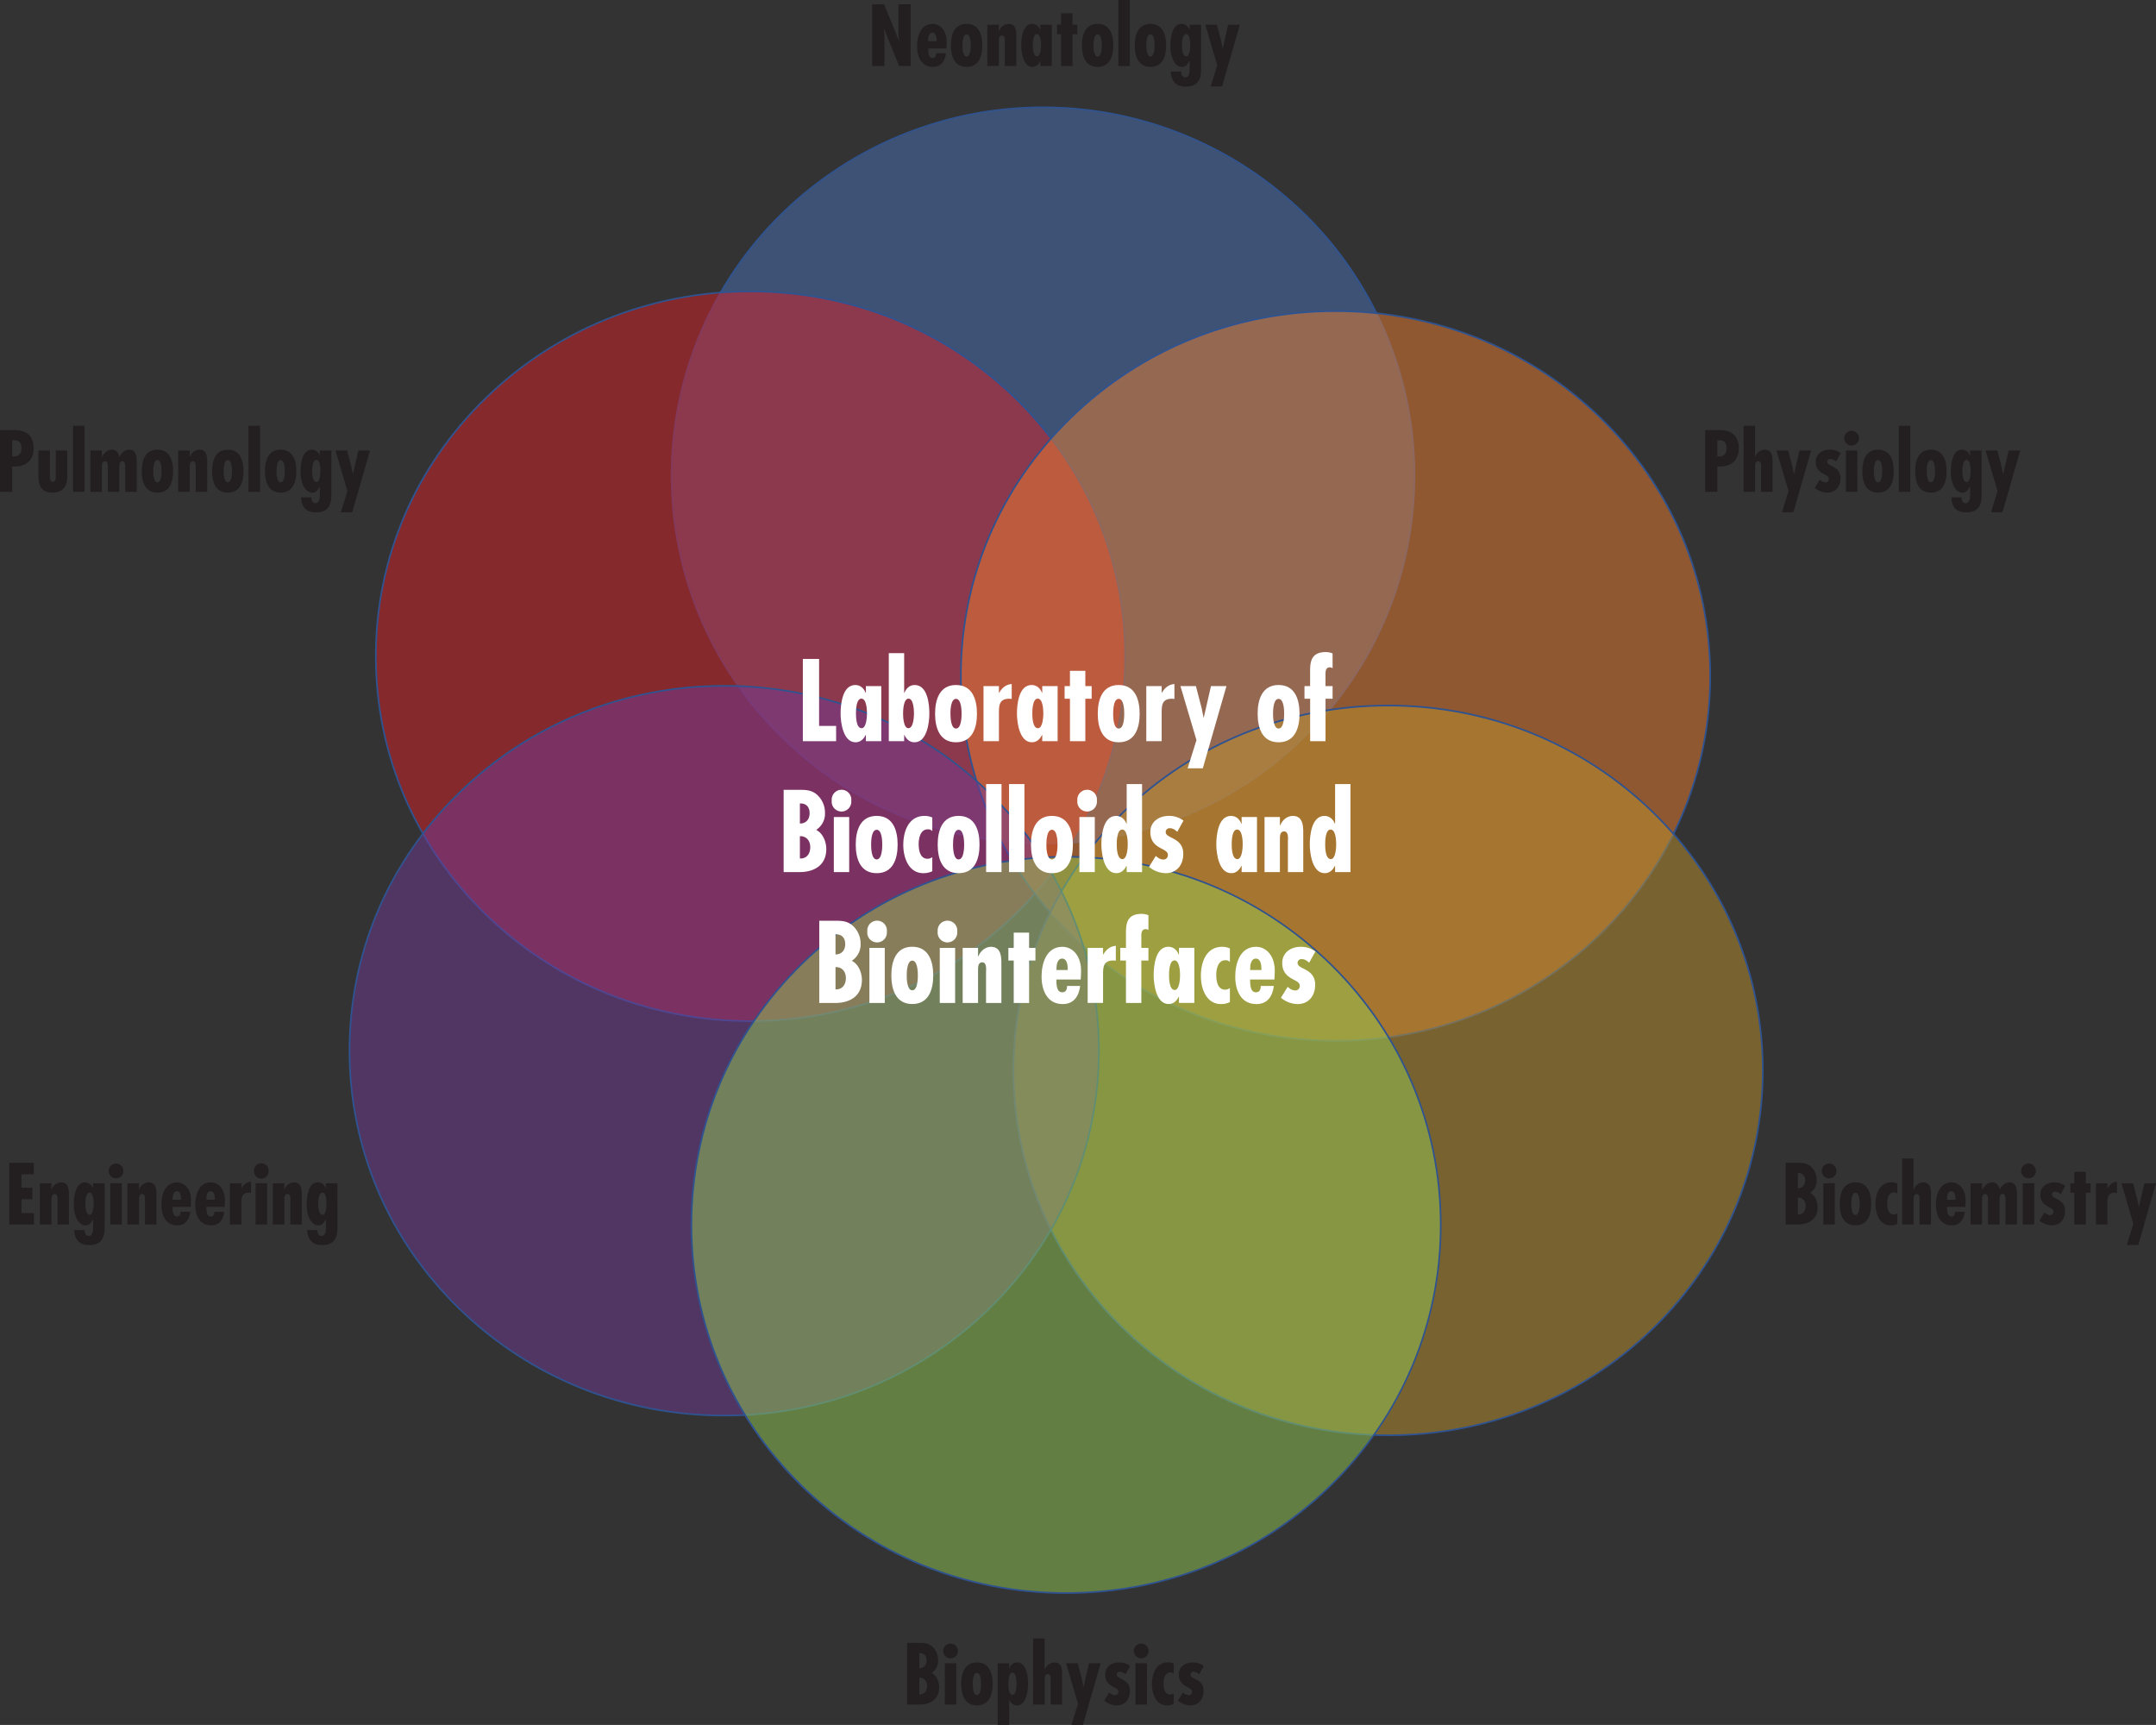 <svg xmlns="http://www.w3.org/2000/svg" viewBox="0 0 1317.48 1053.96"><rect x="0" y="0" width="1317.48" height="1053.96" fill="#333333" stroke="none"/><defs><style>.cls-1{opacity:0.5;}.cls-2{fill:#4971b8;}.cls-3{fill:#2f5390;}.cls-4{fill:#d91f26;}.cls-5{fill:#ec7d30;}.cls-6{fill:#bd912d;}.cls-7{fill:#6f3996;}.cls-8{fill:#93c954;}.cls-9{fill:#fff;}.cls-10{fill:#231f20;}</style></defs><g id="Layer_2" data-name="Layer 2"><g id="Layer_1-2" data-name="Layer 1"><g class="cls-1"><ellipse class="cls-2" cx="637.36" cy="290.5" rx="226.95" ry="224.94"/></g><path class="cls-3" d="M637.36,515.94a227,227,0,0,1-160.83-66,224,224,0,0,1,0-318.82,228.88,228.88,0,0,1,321.66,0,224,224,0,0,1,0,318.82A227,227,0,0,1,637.36,515.94Zm0-449.88A226,226,0,0,0,477.24,131.8a223,223,0,0,0,0,317.4,227.88,227.88,0,0,0,320.25,0,223,223,0,0,0,0-317.4A226,226,0,0,0,637.36,66.06Z"/><g class="cls-1"><ellipse class="cls-4" cx="458.61" cy="400.96" rx="228.96" ry="222.93"/></g><path class="cls-3" d="M458.61,624.4c-61.28,0-118.9-23.24-162.24-65.44s-67.21-98.31-67.21-158S253,285.17,296.37,243s101-65.44,162.24-65.44S577.52,200.77,620.86,243s67.21,98.31,67.21,158-23.87,115.8-67.21,158S519.9,624.4,458.61,624.4Zm0-445.87c-61,0-118.39,23.14-161.55,65.15s-66.9,97.87-66.9,157.28,23.76,115.27,66.9,157.28S397.59,623.4,458.61,623.4,577,600.26,620.16,558.24,687.07,460.37,687.07,401s-23.76-115.27-66.91-157.28S519.64,178.53,458.61,178.53Z"/><g class="cls-1"><ellipse class="cls-5" cx="816.11" cy="413.01" rx="228.96" ry="222.93"/></g><path class="cls-3" d="M816.11,636.45c-61.29,0-118.91-23.24-162.25-65.44s-67.21-98.31-67.21-158,23.87-115.79,67.21-158,101-65.44,162.25-65.44S935,212.82,978.36,255s67.21,98.31,67.21,158-23.87,115.8-67.21,158S877.4,636.45,816.11,636.45Zm0-445.87c-61,0-118.4,23.14-161.55,65.15S587.65,353.6,587.65,413s23.76,115.27,66.91,157.28,100.53,65.16,161.55,65.16,118.4-23.14,161.55-65.16,66.91-97.87,66.91-157.28-23.76-115.26-66.91-157.28S877.14,190.58,816.11,190.58Z"/><g class="cls-1"><ellipse class="cls-6" cx="848.25" cy="654.02" rx="228.96" ry="222.93"/></g><path class="cls-3" d="M848.25,877.46C787,877.46,729.34,854.22,686,812s-67.21-98.31-67.21-158S642.66,538.23,686,496s101-65.44,162.25-65.44,118.9,23.24,162.24,65.44,67.22,98.31,67.22,158-23.87,115.8-67.22,158S909.53,877.46,848.25,877.46Zm0-445.87c-61,0-118.4,23.14-161.55,65.15S619.79,594.61,619.79,654,643.55,769.29,686.7,811.3s100.52,65.16,161.55,65.16,118.4-23.14,161.55-65.16,66.91-97.87,66.91-157.28-23.77-115.27-66.91-157.28S909.27,431.59,848.25,431.59Z"/><g class="cls-1"><ellipse class="cls-7" cx="442.55" cy="641.97" rx="228.96" ry="222.93"/></g><path class="cls-3" d="M442.55,865.41c-61.29,0-118.91-23.24-162.25-65.44s-67.21-98.31-67.21-158S237,526.18,280.3,484s101-65.44,162.25-65.44S561.46,441.78,604.79,484,672,582.29,672,642s-23.87,115.8-67.22,158S503.83,865.41,442.55,865.41Zm0-445.87c-61,0-118.4,23.14-161.55,65.15S214.09,582.56,214.09,642,237.85,757.24,281,799.25s100.52,65.16,161.55,65.16S561,841.27,604.1,799.25,671,701.38,671,642,647.24,526.7,604.1,484.69,503.57,419.54,442.55,419.54Z"/><g class="cls-1"><ellipse class="cls-8" cx="651.42" cy="748.42" rx="228.96" ry="224.94"/></g><path class="cls-3" d="M651.42,973.86c-61.29,0-118.91-23.45-162.25-66S422,808.64,422,748.42,445.83,631.58,489.17,589s101-66,162.25-66,118.91,23.45,162.25,66,67.21,99.2,67.21,159.42S857,865.25,813.67,907.83,712.71,973.86,651.42,973.86Zm0-449.88c-61,0-118.4,23.34-161.55,65.74S423,688.47,423,748.42s23.77,116.31,66.91,158.7,100.53,65.74,161.55,65.74S769.82,949.51,813,907.12s66.91-98.75,66.91-158.7S856.12,632.11,813,589.72,712.45,524,651.42,524Z"/><path class="cls-9" d="M500.53,402.61v40.93h10.4v9.33H490.6V402.61Z"/><path class="cls-9" d="M529.12,449.07H529c-1.27,2.53-3.2,4.47-6.2,4.47-7.6,0-9.13-12.14-9.13-17.53,0-5.8,1.13-17.47,9-17.47,3.13,0,5.26,2.07,6.33,4.8h.13v-4.13h9.4v33.66h-9.4Zm.67-13.2c0-1.86-.2-9-3.4-9s-3.33,7.06-3.33,9c0,2.14.13,9.07,3.46,9.07C529.52,444.94,529.79,437.67,529.79,435.87Z"/><path class="cls-9" d="M543.12,399.08h9.39v24.26h.14c1.06-2.73,3.2-4.8,6.26-4.8,7.93,0,9,11.67,9,17.47,0,5.39-1.4,17.53-9.06,17.53-3.07,0-5-1.94-6.2-4.47h-.14v3.8h-9.39Zm15.39,36.79c0-1.93-.26-9-3.33-9s-3.33,7.13-3.33,9,.2,9.07,3.26,9.07S558.51,438,558.51,435.87Z"/><path class="cls-9" d="M597,436.07c0,8.6-2.73,17.47-12.8,17.47s-12.79-8.87-12.79-17.47,2.73-17.53,12.79-17.53S597,427.48,597,436.07Zm-16.19,0c0,1.94.13,9.07,3.39,9.07s3.4-7.13,3.4-9.07-.13-9.06-3.4-9.06S580.78,434.14,580.78,436.07Z"/><path class="cls-9" d="M610.43,419.21v4.07h.14c1.73-2.94,4-5,7.66-5.34v9.13a10.86,10.86,0,0,0-1.46-.13c-6.27,0-6.34,4.13-6.34,9.13v16.8H601V419.21Z"/><path class="cls-9" d="M636.89,449.07h-.13c-1.27,2.53-3.2,4.47-6.2,4.47-7.6,0-9.13-12.14-9.13-17.53,0-5.8,1.13-17.47,9-17.47,3.13,0,5.26,2.07,6.33,4.8h.13v-4.13h9.4v33.66h-9.4Zm.67-13.2c0-1.86-.2-9-3.4-9s-3.33,7.06-3.33,9c0,2.14.13,9.07,3.46,9.07C637.29,444.94,637.56,437.67,637.56,435.87Z"/><path class="cls-9" d="M663.22,409.88v9.33h3.87v7.73h-3.87v25.93h-9.4V426.94h-3.26v-7.73h3.26v-9.33Z"/><path class="cls-9" d="M696.41,436.07c0,8.6-2.73,17.47-12.79,17.47s-12.8-8.87-12.8-17.47,2.73-17.53,12.8-17.53S696.41,427.48,696.41,436.07Zm-16.19,0c0,1.94.13,9.07,3.4,9.07S687,438,687,436.07s-.13-9.06-3.39-9.06S680.22,434.14,680.22,436.07Z"/><path class="cls-9" d="M709.87,419.21v4.07H710c1.73-2.94,4-5,7.66-5.34v9.13a10.86,10.86,0,0,0-1.46-.13c-6.27,0-6.34,4.13-6.34,9.13v16.8h-9.39V419.21Z"/><path class="cls-9" d="M730.8,419.21l3.53,13.6,1.14,5.6h.13l4.4-19.2h9.46L735,469.46h-9.26l5.39-17.26-9.79-33Z"/><path class="cls-9" d="M794.12,436.07c0,8.6-2.73,17.47-12.8,17.47s-12.8-8.87-12.8-17.47,2.74-17.53,12.8-17.53S794.12,427.48,794.12,436.07Zm-16.2,0c0,1.94.14,9.07,3.4,9.07s3.4-7.13,3.4-9.07-.13-9.06-3.4-9.06S777.92,434.14,777.92,436.07Z"/><path class="cls-9" d="M800.58,419.21v-9.46c0-6.34,1.27-11.33,9.67-11.33a12.11,12.11,0,0,1,4.06.8v9.06a3.1,3.1,0,0,0-1.66-.53c-3,0-2.67,3.4-2.67,5.46v6h4.33v7.73H810v25.93h-9.4V426.94h-3.46v-7.73Z"/><path class="cls-9" d="M478.87,532.85V482.59h9.73c3.86,0,7.2.14,10.4,2.74a14.74,14.74,0,0,1,5.13,11.33,11.7,11.7,0,0,1-5.4,10.4c4.13,2,6.2,7.33,6.2,11.66,0,9.93-7.33,14.13-16.4,14.13Zm9.93-41.92v12.26c3.73,0,5.93-2.53,5.93-6.33S492.6,490.73,488.8,490.93Zm0,20v13.6c4,.2,6.33-2.73,6.33-6.93C495.13,513.65,492.73,510.79,488.8,510.92Z"/><path class="cls-9" d="M508.26,489.13a6,6,0,1,1,11.93.13,6,6,0,1,1-11.93-.13Zm10.66,10.06v33.66h-9.39V499.19Z"/><path class="cls-9" d="M548.52,516.05c0,8.6-2.74,17.47-12.8,17.47s-12.8-8.87-12.8-17.47,2.74-17.53,12.8-17.53S548.52,507.46,548.52,516.05Zm-16.2,0c0,1.94.13,9.07,3.4,9.07s3.4-7.13,3.4-9.07S539,507,535.72,507,532.32,514.12,532.32,516.05Z"/><path class="cls-9" d="M569.71,532.32a12.53,12.53,0,0,1-5.4,1.2c-9.13,0-12.33-9.6-12.33-17.27,0-8.46,3.33-17.73,13.06-17.73a11.4,11.4,0,0,1,4.67,1v8.27a3.57,3.57,0,0,0-2.73-1.07c-4.6,0-5.6,5.53-5.6,9s.73,9,5.46,9a5,5,0,0,0,2.87-1Z"/><path class="cls-9" d="M598.57,516.05c0,8.6-2.73,17.47-12.8,17.47S573,524.65,573,516.05s2.74-17.53,12.8-17.53S598.57,507.46,598.57,516.05Zm-16.2,0c0,1.94.14,9.07,3.4,9.07s3.4-7.13,3.4-9.07S589,507,585.77,507,582.37,514.12,582.37,516.05Z"/><path class="cls-9" d="M612,479.06v53.79h-9.4V479.06Z"/><path class="cls-9" d="M626,479.06v53.79h-9.4V479.06Z"/><path class="cls-9" d="M655.62,516.05c0,8.6-2.73,17.47-12.8,17.47S630,524.65,630,516.05s2.73-17.53,12.79-17.53S655.62,507.46,655.62,516.05Zm-16.2,0c0,1.94.14,9.07,3.4,9.07s3.4-7.13,3.4-9.07-.13-9.06-3.4-9.06S639.42,514.12,639.42,516.05Z"/><path class="cls-9" d="M658.35,489.13a6,6,0,1,1,11.93.13,6,6,0,1,1-11.93-.13ZM669,499.19v33.66h-9.4V499.19Z"/><path class="cls-9" d="M688.48,529.05h-.14c-1.26,2.53-3.19,4.47-6.19,4.47-7.6,0-9.13-12.13-9.13-17.53,0-5.8,1.13-17.47,9-17.47,3.14,0,5.27,2.07,6.33,4.8h.14V479.06h9.4v53.79h-9.4Zm.66-13.2c0-1.86-.2-9-3.39-9s-3.34,7.06-3.34,9c0,2.14.14,9.07,3.47,9.07C688.88,524.92,689.14,517.65,689.14,515.85Z"/><path class="cls-9" d="M719.4,508.26c-1.33-1.2-2.6-2.2-4.53-2.2a2.29,2.29,0,0,0-2.53,2.46c.13,3.93,10.73,3.13,10.73,13.2,0,6.66-3.87,11.8-10.8,11.8a16.38,16.38,0,0,1-10.13-3.87l4.13-6.67c1.4,1.2,2.8,2.2,4.67,2.2a2.67,2.67,0,0,0,2.73-2.79c.13-4.47-10.73-3.34-10.73-14,0-6.4,5.33-9.87,11.27-9.87a14.49,14.49,0,0,1,9,2.87Z"/><path class="cls-9" d="M758.73,529.05h-.14c-1.26,2.53-3.2,4.47-6.2,4.47-7.59,0-9.13-12.13-9.13-17.53,0-5.8,1.14-17.47,9-17.47,3.13,0,5.27,2.07,6.33,4.8h.14v-4.13h9.39v33.66h-9.39Zm.66-13.2c0-1.86-.2-9-3.4-9s-3.33,7.06-3.33,9c0,2.14.13,9.07,3.47,9.07C759.13,524.92,759.39,517.65,759.39,515.85Z"/><path class="cls-9" d="M782.12,504.39h.13c1.27-3.2,4.14-5.87,7.8-5.87,6.93,0,6.34,7.74,6.34,12.6v21.73H787V514.39c0-1.74.66-6.4-2.34-6.4-2.13,0-2.53,2.2-2.53,3.86v21h-9.4V499.19h9.4Z"/><path class="cls-9" d="M815.85,529.05h-.14c-1.26,2.53-3.2,4.47-6.2,4.47-7.59,0-9.13-12.13-9.13-17.53,0-5.8,1.14-17.47,9-17.47,3.13,0,5.27,2.07,6.33,4.8h.14V479.06h9.39v53.79h-9.39Zm.66-13.2c0-1.86-.2-9-3.4-9s-3.33,7.06-3.33,9c0,2.14.13,9.07,3.47,9.07C816.25,524.92,816.51,517.65,816.51,515.85Z"/><path class="cls-9" d="M500.63,612.83V562.58h9.73c3.86,0,7.2.13,10.4,2.73a14.74,14.74,0,0,1,5.13,11.33,11.7,11.7,0,0,1-5.4,10.4c4.13,2,6.2,7.33,6.2,11.66,0,9.93-7.33,14.13-16.4,14.13Zm9.93-41.92v12.26c3.73,0,5.93-2.53,5.93-6.33S514.36,570.71,510.56,570.91Zm0,20v13.6c4,.2,6.33-2.73,6.33-6.93C516.89,593.63,514.49,590.77,510.56,590.9Z"/><path class="cls-9" d="M530,569.11a6,6,0,1,1,11.93.13,6,6,0,1,1-11.93-.13Zm10.66,10.06v33.66h-9.39V579.17Z"/><path class="cls-9" d="M570.28,596c0,8.6-2.74,17.47-12.8,17.47s-12.8-8.87-12.8-17.47,2.74-17.53,12.8-17.53S570.28,587.44,570.28,596Zm-16.2,0c0,1.94.13,9.07,3.4,9.07s3.4-7.13,3.4-9.07-.13-9.06-3.4-9.06S554.08,594.1,554.08,596Z"/><path class="cls-9" d="M573,569.11a6,6,0,1,1,11.93.13,6,6,0,1,1-11.93-.13Zm10.66,10.06v33.66h-9.39V579.17Z"/><path class="cls-9" d="M597.67,584.37h.13c1.27-3.2,4.14-5.87,7.8-5.87,6.93,0,6.33,7.74,6.33,12.6v21.73h-9.39V594.37c0-1.74.66-6.4-2.34-6.4-2.13,0-2.53,2.2-2.53,3.86v21h-9.4V579.17h9.4Z"/><path class="cls-9" d="M628.86,569.84v9.33h3.87v7.73h-3.87v25.93h-9.4V586.9H616.2v-7.73h3.26v-9.33Z"/><path class="cls-9" d="M660.39,598.5H645.52c.07,2.47-.06,7.8,3.54,7.8,2.4,0,3-1.87,3-3.87h8c-.8,6.2-3.8,11.07-10.66,11.07-9.53,0-12.93-8.47-12.93-16.8,0-8.06,2.93-18.2,12.73-18.2,6.2,0,11.93,5.54,11.4,16.13Zm-7.93-6.6c0-2.2-.47-6.2-3.4-6.2s-3.47,3.87-3.47,6v1h6.87Z"/><path class="cls-9" d="M674.05,579.17v4.07h.13c1.74-2.94,4-5,7.67-5.34V587a9.53,9.53,0,0,0-1.47-.14c-6.26,0-6.33,4.13-6.33,9.13v16.8h-9.4V579.17Z"/><path class="cls-9" d="M688.05,579.17v-9.46c0-6.33,1.26-11.33,9.66-11.33a12.22,12.22,0,0,1,4.07.8v9.06a3.11,3.11,0,0,0-1.67-.53c-3,0-2.67,3.4-2.67,5.46v6h4.34v7.73h-4.34v25.93h-9.39V586.9h-3.47v-7.73Z"/><path class="cls-9" d="M720.44,609h-.14c-1.26,2.53-3.2,4.47-6.19,4.47-7.6,0-9.14-12.13-9.14-17.53,0-5.8,1.14-17.47,9-17.47,3.13,0,5.27,2.07,6.33,4.8h.14v-4.13h9.39v33.66h-9.39Zm.66-13.2c0-1.86-.2-9-3.4-9s-3.33,7.06-3.33,9c0,2.14.13,9.07,3.47,9.07C720.84,604.9,721.1,597.63,721.1,595.83Z"/><path class="cls-9" d="M751.56,612.3a12.5,12.5,0,0,1-5.4,1.2c-9.13,0-12.33-9.6-12.33-17.27,0-8.46,3.34-17.73,13.07-17.73a11.38,11.38,0,0,1,4.66,1v8.27a3.56,3.56,0,0,0-2.73-1.07c-4.6,0-5.6,5.53-5.6,9s.73,9,5.47,9a5,5,0,0,0,2.86-1Z"/><path class="cls-9" d="M778.76,598.5H763.89c.07,2.47-.06,7.8,3.53,7.8,2.4,0,3-1.87,3-3.87h8c-.8,6.2-3.8,11.07-10.66,11.07-9.53,0-12.93-8.47-12.93-16.8,0-8.06,2.93-18.2,12.73-18.2,6.2,0,11.93,5.54,11.4,16.13Zm-7.94-6.6c0-2.2-.46-6.2-3.4-6.2s-3.46,3.87-3.46,6v1h6.86Z"/><path class="cls-9" d="M800,588.24c-1.33-1.2-2.6-2.2-4.53-2.2a2.29,2.29,0,0,0-2.53,2.46c.13,3.93,10.73,3.13,10.73,13.2,0,6.66-3.87,11.8-10.8,11.8a16.38,16.38,0,0,1-10.13-3.87l4.13-6.66c1.4,1.2,2.8,2.19,4.66,2.19a2.68,2.68,0,0,0,2.74-2.79c.13-4.47-10.73-3.34-10.73-14,0-6.4,5.33-9.87,11.26-9.87a14.5,14.5,0,0,1,9,2.87Z"/><path class="cls-10" d="M540.22,2.65l9.3,22.75.1-.1a23.72,23.72,0,0,1-.6-5.7v-17h7.45v37.7h-7.05l-9.2-22.75-.1.1.35,3.8,0,1.55v17.3h-7.45V2.65Z"/><path class="cls-10" d="M578.32,29.6H567.17c.05,1.85,0,5.85,2.65,5.85,1.8,0,2.25-1.4,2.25-2.9h6c-.6,4.65-2.85,8.3-8,8.3-7.15,0-9.7-6.35-9.7-12.6,0-6.05,2.2-13.65,9.55-13.65,4.65,0,9,4.15,8.55,12.1Zm-6-5c0-1.65-.35-4.65-2.55-4.65s-2.6,2.9-2.6,4.5v.75h5.15Z"/><path class="cls-10" d="M600.27,27.75c0,6.45-2,13.1-9.6,13.1s-9.6-6.65-9.6-13.1,2-13.15,9.6-13.15S600.27,21.3,600.27,27.75Zm-12.15,0c0,1.45.1,6.8,2.55,6.8s2.55-5.35,2.55-6.8-.1-6.8-2.55-6.8S588.12,26.3,588.12,27.75Z"/><path class="cls-10" d="M610.37,19h.1a6.52,6.52,0,0,1,5.85-4.4c5.2,0,4.75,5.8,4.75,9.45v16.3H614V26.5c0-1.3.5-4.8-1.75-4.8-1.6,0-1.9,1.65-1.9,2.9V40.35h-7V15.1h7Z"/><path class="cls-10" d="M635.67,37.5h-.1c-1,1.9-2.4,3.35-4.65,3.35-5.7,0-6.85-9.1-6.85-13.15,0-4.35.85-13.1,6.75-13.1a5.09,5.09,0,0,1,4.75,3.6h.1V15.1h7.05V40.35h-7.05Zm.5-9.9c0-1.4-.15-6.75-2.55-6.75s-2.5,5.3-2.5,6.75.1,6.8,2.6,6.8C636,34.4,636.17,29,636.17,27.6Z"/><path class="cls-10" d="M655.42,8.1v7h2.9v5.8h-2.9V40.35h-7V20.9h-2.45V15.1h2.45v-7Z"/><path class="cls-10" d="M680.32,27.75c0,6.45-2.05,13.1-9.6,13.1s-9.6-6.65-9.6-13.1,2-13.15,9.6-13.15S680.32,21.3,680.32,27.75Zm-12.15,0c0,1.45.1,6.8,2.55,6.8s2.55-5.35,2.55-6.8-.1-6.8-2.55-6.8S668.17,26.3,668.17,27.75Z"/><path class="cls-10" d="M690.42,0V40.35h-7V0Z"/><path class="cls-10" d="M712.62,27.75c0,6.45-2,13.1-9.6,13.1s-9.6-6.65-9.6-13.1S695.47,14.6,703,14.6,712.62,21.3,712.62,27.75Zm-12.15,0c0,1.45.1,6.8,2.55,6.8s2.55-5.35,2.55-6.8S705.47,21,703,21,700.47,26.3,700.47,27.75Z"/><path class="cls-10" d="M721.72,43.7c.1,1.6.55,3.6,2.55,3.6,3.15,0,2.7-4.75,2.7-6.9V37.2h-.1c-1,1.85-2.1,3.65-4.55,3.65-2.6,0-4.35-2.05-5.45-4.2a19.92,19.92,0,0,1-1.65-8.55c0-4.4.8-13.5,6.8-13.5a5.23,5.23,0,0,1,4.85,3.55h.1v-3h7V42.55c0,7.4-3.3,10.35-9.45,10.35s-8.75-3.45-9.1-9.2Zm5.6-16.1c0-1.4-.1-6.75-2.5-6.75s-2.55,5.3-2.55,6.75.1,6.8,2.65,6.8C727.17,34.4,727.32,29,727.32,27.6Z"/><path class="cls-10" d="M743.62,15.1l2.65,10.2.85,4.2h.1l3.3-14.4h7.1L746.77,52.8h-6.95l4-12.95L736.52,15.1Z"/><path class="cls-10" d="M554.32,1041.51v-37.7h7.3c2.9,0,5.4.1,7.8,2.05a11.06,11.06,0,0,1,3.85,8.5,8.76,8.76,0,0,1-4,7.8c3.1,1.5,4.65,5.5,4.65,8.75,0,7.45-5.5,10.6-12.3,10.6Zm7.45-31.45v9.2c2.8,0,4.45-1.9,4.45-4.75S564.62,1009.91,561.77,1010.06Zm0,15v10.2c3,.15,4.75-2,4.75-5.2C566.52,1027.11,564.72,1025,561.77,1025.06Z"/><path class="cls-10" d="M576.37,1008.71a4.48,4.48,0,1,1,9,.1,4.48,4.48,0,1,1-9-.1Zm8,7.55v25.25h-7v-25.25Z"/><path class="cls-10" d="M606.57,1028.91c0,6.45-2.05,13.1-9.6,13.1s-9.6-6.65-9.6-13.1,2-13.15,9.6-13.15S606.57,1022.46,606.57,1028.91Zm-12.15,0c0,1.45.1,6.8,2.55,6.8s2.55-5.35,2.55-6.8-.1-6.8-2.55-6.8S594.42,1027.46,594.42,1028.91Z"/><path class="cls-10" d="M616.67,1019.36h.1a5.08,5.08,0,0,1,4.7-3.6c5.95,0,6.75,8.75,6.75,13.1,0,4.05-1.05,13.15-6.8,13.15-2.3,0-3.75-1.45-4.65-3.35h-.1V1054h-7v-37.7h7Zm4.5,9.4c0-1.45-.2-6.75-2.5-6.75s-2.5,5.35-2.5,6.75.15,6.8,2.45,6.8C621.12,1035.56,621.17,1030.36,621.17,1028.76Z"/><path class="cls-10" d="M638.32,1001.16v19h.1a6.52,6.52,0,0,1,5.85-4.4c5.2,0,4.75,5.8,4.75,9.45v16.3h-7v-13.85c0-1.3.5-4.8-1.75-4.8-1.6,0-1.9,1.65-1.9,2.9v15.75h-7.05v-40.35Z"/><path class="cls-10" d="M658.57,1016.26l2.65,10.2.85,4.2h.1l3.3-14.4h7.1L661.72,1054h-7l4.05-13-7.35-24.75Z"/><path class="cls-10" d="M687.77,1023.06a4.92,4.92,0,0,0-3.4-1.65,1.72,1.72,0,0,0-1.9,1.85c.1,3,8,2.35,8,9.9,0,5-2.9,8.85-8.1,8.85a12.28,12.28,0,0,1-7.6-2.9l3.1-5a5.36,5.36,0,0,0,3.5,1.65,2,2,0,0,0,2.05-2.1c.1-3.35-8.05-2.5-8.05-10.5,0-4.8,4-7.4,8.45-7.4a10.88,10.88,0,0,1,6.75,2.15Z"/><path class="cls-10" d="M692.87,1008.71a4.48,4.48,0,1,1,9,.1,4.48,4.48,0,1,1-9-.1Zm8,7.55v25.25h-7v-25.25Z"/><path class="cls-10" d="M717.17,1041.11a9.4,9.4,0,0,1-4,.9c-6.85,0-9.25-7.2-9.25-13,0-6.35,2.5-13.3,9.8-13.3a8.47,8.47,0,0,1,3.5.75v6.2a2.67,2.67,0,0,0-2-.8c-3.45,0-4.2,4.15-4.2,6.75s.55,6.75,4.1,6.75a3.73,3.73,0,0,0,2.15-.75Z"/><path class="cls-10" d="M732.77,1023.06a4.92,4.92,0,0,0-3.4-1.65,1.72,1.72,0,0,0-1.9,1.85c.1,3,8,2.35,8,9.9,0,5-2.9,8.85-8.1,8.85a12.28,12.28,0,0,1-7.6-2.9l3.1-5a5.36,5.36,0,0,0,3.5,1.65,2,2,0,0,0,2.05-2.1c.1-3.35-8.05-2.5-8.05-10.5,0-4.8,4-7.4,8.45-7.4a10.88,10.88,0,0,1,6.75,2.15Z"/><path class="cls-10" d="M1042,300.5V262.8h7.75c1.6,0,12.8-1,12.8,11.15,0,7.05-4.55,11.1-11.45,11.1l-1.65-.1V300.5Zm7.45-21.6c3.6.15,5.65-1.2,5.65-5,0-2.7-1-4.9-4.25-4.9h-1.4Z"/><path class="cls-10" d="M1072.47,260.15v19h.1a6.52,6.52,0,0,1,5.85-4.4c5.2,0,4.75,5.8,4.75,9.45v16.3h-7.05V286.65c0-1.3.5-4.8-1.75-4.8-1.6,0-1.9,1.65-1.9,2.9V300.5h-7V260.15Z"/><path class="cls-10" d="M1092.72,275.25l2.65,10.2.85,4.2h.1l3.3-14.4h7.1L1095.87,313h-6.95l4-12.95-7.35-24.75Z"/><path class="cls-10" d="M1121.92,282.05a4.92,4.92,0,0,0-3.4-1.65,1.72,1.72,0,0,0-1.9,1.85c.1,2.95,8.05,2.35,8.05,9.9,0,5-2.9,8.85-8.1,8.85a12.28,12.28,0,0,1-7.6-2.9l3.1-5a5.36,5.36,0,0,0,3.5,1.65,2,2,0,0,0,2-2.1c.1-3.35-8-2.5-8-10.5,0-4.8,4-7.4,8.45-7.4a10.88,10.88,0,0,1,6.75,2.15Z"/><path class="cls-10" d="M1127,267.7a4.48,4.48,0,1,1,9,.1,4.48,4.48,0,1,1-9-.1Zm8,7.55V300.5h-7V275.25Z"/><path class="cls-10" d="M1157.22,287.9c0,6.45-2,13.1-9.6,13.1s-9.6-6.65-9.6-13.1,2-13.15,9.6-13.15S1157.22,281.45,1157.22,287.9Zm-12.15,0c0,1.45.1,6.8,2.55,6.8s2.55-5.35,2.55-6.8-.1-6.8-2.55-6.8S1145.07,286.45,1145.07,287.9Z"/><path class="cls-10" d="M1167.32,260.15V300.5h-7V260.15Z"/><path class="cls-10" d="M1189.52,287.9c0,6.45-2,13.1-9.6,13.1s-9.6-6.65-9.6-13.1,2-13.15,9.6-13.15S1189.52,281.45,1189.52,287.9Zm-12.15,0c0,1.45.1,6.8,2.55,6.8s2.55-5.35,2.55-6.8-.1-6.8-2.55-6.8S1177.37,286.45,1177.37,287.9Z"/><path class="cls-10" d="M1198.62,303.85c.1,1.6.55,3.6,2.55,3.6,3.15,0,2.7-4.75,2.7-6.9v-3.2h-.1c-1,1.85-2.1,3.65-4.55,3.65-2.6,0-4.35-2.05-5.45-4.2a19.92,19.92,0,0,1-1.65-8.55c0-4.4.8-13.5,6.8-13.5a5.23,5.23,0,0,1,4.85,3.55h.1v-3.05h7.05V302.7c0,7.4-3.3,10.35-9.45,10.35s-8.75-3.45-9.1-9.2Zm5.6-16.1c0-1.4-.1-6.75-2.5-6.75s-2.55,5.3-2.55,6.75c0,1.6.1,6.8,2.65,6.8C1204.07,294.55,1204.22,289.1,1204.22,287.75Z"/><path class="cls-10" d="M1220.52,275.25l2.65,10.2.85,4.2h.1l3.3-14.4h7.1L1223.67,313h-7l4-12.95-7.35-24.75Z"/><path class="cls-10" d="M0,300.5V262.8H7.75c1.6,0,12.8-1,12.8,11.15,0,7.05-4.55,11.1-11.45,11.1L7.45,285V300.5Zm7.45-21.6c3.6.15,5.65-1.2,5.65-5,0-2.7-1-4.9-4.25-4.9H7.45Z"/><path class="cls-10" d="M30.5,275.25V289.1c0,1.4-.55,5.3,1.8,5.3,1.9,0,1.75-2.5,1.75-3.75l.05-15.4h7v16.1c0,5.85-2.75,9.65-9,9.65-8,0-8.65-6-8.65-10.6V275.25Z"/><path class="cls-10" d="M51.65,260.15V300.5h-7V260.15Z"/><path class="cls-10" d="M62.2,279.3h.1c1.2-2.45,3.2-4.55,6.2-4.55,2.6,0,4,2,4.35,4.3H73c1.15-2.25,3.35-4.3,6-4.3,4.55,0,4.55,5.05,4.55,8.3V300.5h-7V286.8c0-1.3.35-5-1.75-5-1.65,0-1.9,1.7-1.9,2.85V300.5h-7V286.35c0-1.25.35-4.45-1.65-4.45-1.75,0-2,1.6-2,2.9v15.7h-7V275.25h7Z"/><path class="cls-10" d="M105.8,287.9c0,6.45-2,13.1-9.6,13.1s-9.6-6.65-9.6-13.1,2.05-13.15,9.6-13.15S105.8,281.45,105.8,287.9Zm-12.15,0c0,1.45.1,6.8,2.55,6.8s2.55-5.35,2.55-6.8-.1-6.8-2.55-6.8S93.65,286.45,93.65,287.9Z"/><path class="cls-10" d="M115.9,279.15h.1a6.52,6.52,0,0,1,5.85-4.4c5.2,0,4.75,5.8,4.75,9.45v16.3h-7V286.65c0-1.3.5-4.8-1.75-4.8-1.6,0-1.9,1.65-1.9,2.9V300.5h-7.05V275.25h7.05Z"/><path class="cls-10" d="M148.8,287.9c0,6.45-2.05,13.1-9.6,13.1s-9.6-6.65-9.6-13.1,2.05-13.15,9.6-13.15S148.8,281.45,148.8,287.9Zm-12.15,0c0,1.45.1,6.8,2.55,6.8s2.55-5.35,2.55-6.8-.1-6.8-2.55-6.8S136.65,286.45,136.65,287.9Z"/><path class="cls-10" d="M158.9,260.15V300.5h-7.05V260.15Z"/><path class="cls-10" d="M181.1,287.9c0,6.45-2,13.1-9.6,13.1s-9.6-6.65-9.6-13.1,2-13.15,9.6-13.15S181.1,281.45,181.1,287.9Zm-12.15,0c0,1.45.1,6.8,2.55,6.8s2.55-5.35,2.55-6.8-.1-6.8-2.55-6.8S169,286.45,169,287.9Z"/><path class="cls-10" d="M190.2,303.85c.1,1.6.55,3.6,2.55,3.6,3.15,0,2.7-4.75,2.7-6.9v-3.2h-.1c-.95,1.85-2.1,3.65-4.55,3.65-2.6,0-4.35-2.05-5.45-4.2a19.92,19.92,0,0,1-1.65-8.55c0-4.4.8-13.5,6.8-13.5a5.23,5.23,0,0,1,4.85,3.55h.1v-3.05h7.05V302.7c0,7.4-3.3,10.35-9.45,10.35s-8.75-3.45-9.1-9.2Zm5.6-16.1c0-1.4-.1-6.75-2.5-6.75s-2.55,5.3-2.55,6.75c0,1.6.1,6.8,2.65,6.8C195.65,294.55,195.8,289.1,195.8,287.75Z"/><path class="cls-10" d="M212.1,275.25l2.65,10.2.85,4.2h.1l3.3-14.4h7.1L215.25,313H208.3l4-12.95L205,275.25Z"/><path class="cls-10" d="M1091.18,748.2V710.5h7.3c2.9,0,5.4.1,7.8,2a11.06,11.06,0,0,1,3.85,8.5,8.76,8.76,0,0,1-4.05,7.8c3.1,1.5,4.65,5.5,4.65,8.75,0,7.45-5.5,10.6-12.3,10.6Zm7.45-31.45V726c2.8,0,4.45-1.9,4.45-4.75S1101.48,716.6,1098.63,716.75Zm0,15V742c3,.15,4.75-2.05,4.75-5.2C1103.38,733.8,1101.58,731.65,1098.63,731.75Z"/><path class="cls-10" d="M1113.23,715.4a4.48,4.48,0,1,1,9,.1,4.48,4.48,0,1,1-9-.1Zm8,7.55V748.2h-7V723Z"/><path class="cls-10" d="M1143.43,735.6c0,6.45-2,13.1-9.6,13.1s-9.6-6.65-9.6-13.1,2-13.15,9.6-13.15S1143.43,729.15,1143.43,735.6Zm-12.15,0c0,1.45.1,6.8,2.55,6.8s2.55-5.35,2.55-6.8-.1-6.8-2.55-6.8S1131.28,734.15,1131.28,735.6Z"/><path class="cls-10" d="M1159.33,747.8a9.4,9.4,0,0,1-4,.9c-6.85,0-9.25-7.2-9.25-13,0-6.35,2.5-13.3,9.8-13.3a8.47,8.47,0,0,1,3.5.75v6.2a2.67,2.67,0,0,0-2-.8c-3.45,0-4.2,4.15-4.2,6.75s.55,6.75,4.1,6.75a3.73,3.73,0,0,0,2.15-.75Z"/><path class="cls-10" d="M1169.28,707.85v19h.1a6.52,6.52,0,0,1,5.85-4.4c5.2,0,4.75,5.8,4.75,9.45v16.3h-7V734.35c0-1.3.5-4.8-1.75-4.8-1.6,0-1.9,1.65-1.9,2.9V748.2h-7V707.85Z"/><path class="cls-10" d="M1200.93,737.45h-11.15c0,1.85,0,5.85,2.65,5.85,1.8,0,2.25-1.4,2.25-2.9h6c-.6,4.65-2.85,8.3-8,8.3-7.15,0-9.7-6.35-9.7-12.6,0-6.05,2.2-13.65,9.55-13.65,4.65,0,9,4.15,8.55,12.1Zm-6-5c0-1.65-.35-4.65-2.55-4.65s-2.6,2.9-2.6,4.5v.75H1195Z"/><path class="cls-10" d="M1211.23,727h.1c1.2-2.45,3.2-4.55,6.2-4.55,2.6,0,4,2,4.35,4.3h.1c1.15-2.25,3.35-4.3,6-4.3,4.55,0,4.55,5,4.55,8.3V748.2h-7V734.5c0-1.3.35-5-1.75-5-1.65,0-1.9,1.7-1.9,2.85V748.2h-7.05V734.05c0-1.25.35-4.45-1.65-4.45-1.75,0-2,1.6-2,2.9v15.7h-7V723h7Z"/><path class="cls-10" d="M1235.08,715.4a4.48,4.48,0,1,1,9,.1,4.48,4.48,0,1,1-9-.1Zm8,7.55V748.2h-7V723Z"/><path class="cls-10" d="M1259.23,729.75a4.92,4.92,0,0,0-3.4-1.65,1.72,1.72,0,0,0-1.9,1.85c.1,2.95,8,2.35,8,9.9,0,5-2.9,8.85-8.1,8.85a12.28,12.28,0,0,1-7.6-2.9l3.1-5a5.36,5.36,0,0,0,3.5,1.65,2,2,0,0,0,2-2.1c.1-3.35-8-2.5-8-10.5,0-4.8,4-7.4,8.45-7.4a10.88,10.88,0,0,1,6.75,2.15Z"/><path class="cls-10" d="M1274.58,716v7h2.9v5.8h-2.9V748.2h-7V728.75h-2.45V723h2.45v-7Z"/><path class="cls-10" d="M1287.78,723v3h.1c1.3-2.2,3-3.75,5.75-4v6.85a7.49,7.49,0,0,0-1.1-.1c-4.7,0-4.75,3.1-4.75,6.85v12.6h-7V723Z"/><path class="cls-10" d="M1303.48,723l2.65,10.2.85,4.2h.1l3.3-14.4h7.1l-10.85,37.7h-7l4-12.95L1296.38,723Z"/><path class="cls-10" d="M20.67,710.5v7H13.12v8.2h6.65v7H13.12v8.5h7.65v7H5.67V710.5Z"/><path class="cls-10" d="M31.42,726.85h.1a6.52,6.52,0,0,1,5.85-4.4c5.2,0,4.75,5.8,4.75,9.45v16.3h-7V734.35c0-1.3.5-4.8-1.76-4.8-1.59,0-1.89,1.65-1.89,2.9V748.2H24.36V723h7.06Z"/><path class="cls-10" d="M51.62,751.55c.1,1.6.55,3.6,2.55,3.6,3.15,0,2.7-4.75,2.7-6.9v-3.2h-.1c-1,1.85-2.1,3.65-4.55,3.65s-4.36-2.05-5.45-4.2A19.93,19.93,0,0,1,45.11,736c0-4.4.81-13.5,6.81-13.5A5.23,5.23,0,0,1,56.77,726h.1v-3h7.05V750.4c0,7.4-3.3,10.35-9.45,10.35s-8.75-3.45-9.11-9.2Zm5.6-16.1c0-1.4-.1-6.75-2.5-6.75s-2.55,5.3-2.55,6.75.1,6.8,2.65,6.8C57.07,742.25,57.22,736.8,57.22,735.45Z"/><path class="cls-10" d="M66.41,715.4a4.48,4.48,0,1,1,9,.1,4.48,4.48,0,1,1-9-.1Zm8,7.55V748.2H67.36V723Z"/><path class="cls-10" d="M84.92,726.85H85a6.52,6.52,0,0,1,5.85-4.4c5.2,0,4.75,5.8,4.75,9.45v16.3H88.57V734.35c0-1.3.5-4.8-1.76-4.8-1.59,0-1.89,1.65-1.89,2.9V748.2H77.86V723h7.06Z"/><path class="cls-10" d="M116.57,737.45H105.42c0,1.85,0,5.85,2.65,5.85,1.8,0,2.25-1.4,2.25-2.9h6c-.6,4.65-2.85,8.3-8,8.3-7.15,0-9.71-6.35-9.71-12.6,0-6.05,2.2-13.65,9.56-13.65,4.65,0,9,4.15,8.55,12.1Zm-5.95-5c0-1.65-.35-4.65-2.55-4.65s-2.6,2.9-2.6,4.5v.75h5.15Z"/><path class="cls-10" d="M137.27,737.45H126.11c0,1.85,0,5.85,2.66,5.85,1.79,0,2.25-1.4,2.25-2.9h6c-.6,4.65-2.85,8.3-8,8.3-7.16,0-9.71-6.35-9.71-12.6,0-6.05,2.2-13.65,9.55-13.65,4.66,0,8.95,4.15,8.56,12.1Zm-6-5c0-1.65-.34-4.65-2.54-4.65s-2.61,2.9-2.61,4.5v.75h5.15Z"/><path class="cls-10" d="M147.51,723v3h.1c1.3-2.2,3-3.75,5.75-4v6.85a7.49,7.49,0,0,0-1.1-.1c-4.7,0-4.75,3.1-4.75,6.85v12.6h-7V723Z"/><path class="cls-10" d="M155.21,715.4a4.48,4.48,0,1,1,8.95.1,4.48,4.48,0,1,1-8.95-.1Zm8,7.55V748.2h-7.05V723Z"/><path class="cls-10" d="M173.71,726.85h.1a6.52,6.52,0,0,1,5.85-4.4c5.2,0,4.75,5.8,4.75,9.45v16.3h-7V734.35c0-1.3.5-4.8-1.75-4.8-1.6,0-1.9,1.65-1.9,2.9V748.2h-7.05V723h7.05Z"/><path class="cls-10" d="M193.91,751.55c.1,1.6.55,3.6,2.55,3.6,3.15,0,2.7-4.75,2.7-6.9v-3.2h-.1c-.95,1.85-2.1,3.65-4.55,3.65s-4.35-2.05-5.45-4.2a19.92,19.92,0,0,1-1.65-8.55c0-4.4.8-13.5,6.8-13.5a5.23,5.23,0,0,1,4.85,3.55h.1v-3h7.05V750.4c0,7.4-3.3,10.35-9.45,10.35-6,0-8.75-3.45-9.1-9.2Zm5.6-16.1c0-1.4-.1-6.75-2.5-6.75s-2.55,5.3-2.55,6.75.1,6.8,2.65,6.8C199.36,742.25,199.51,736.8,199.51,735.45Z"/></g></g></svg>